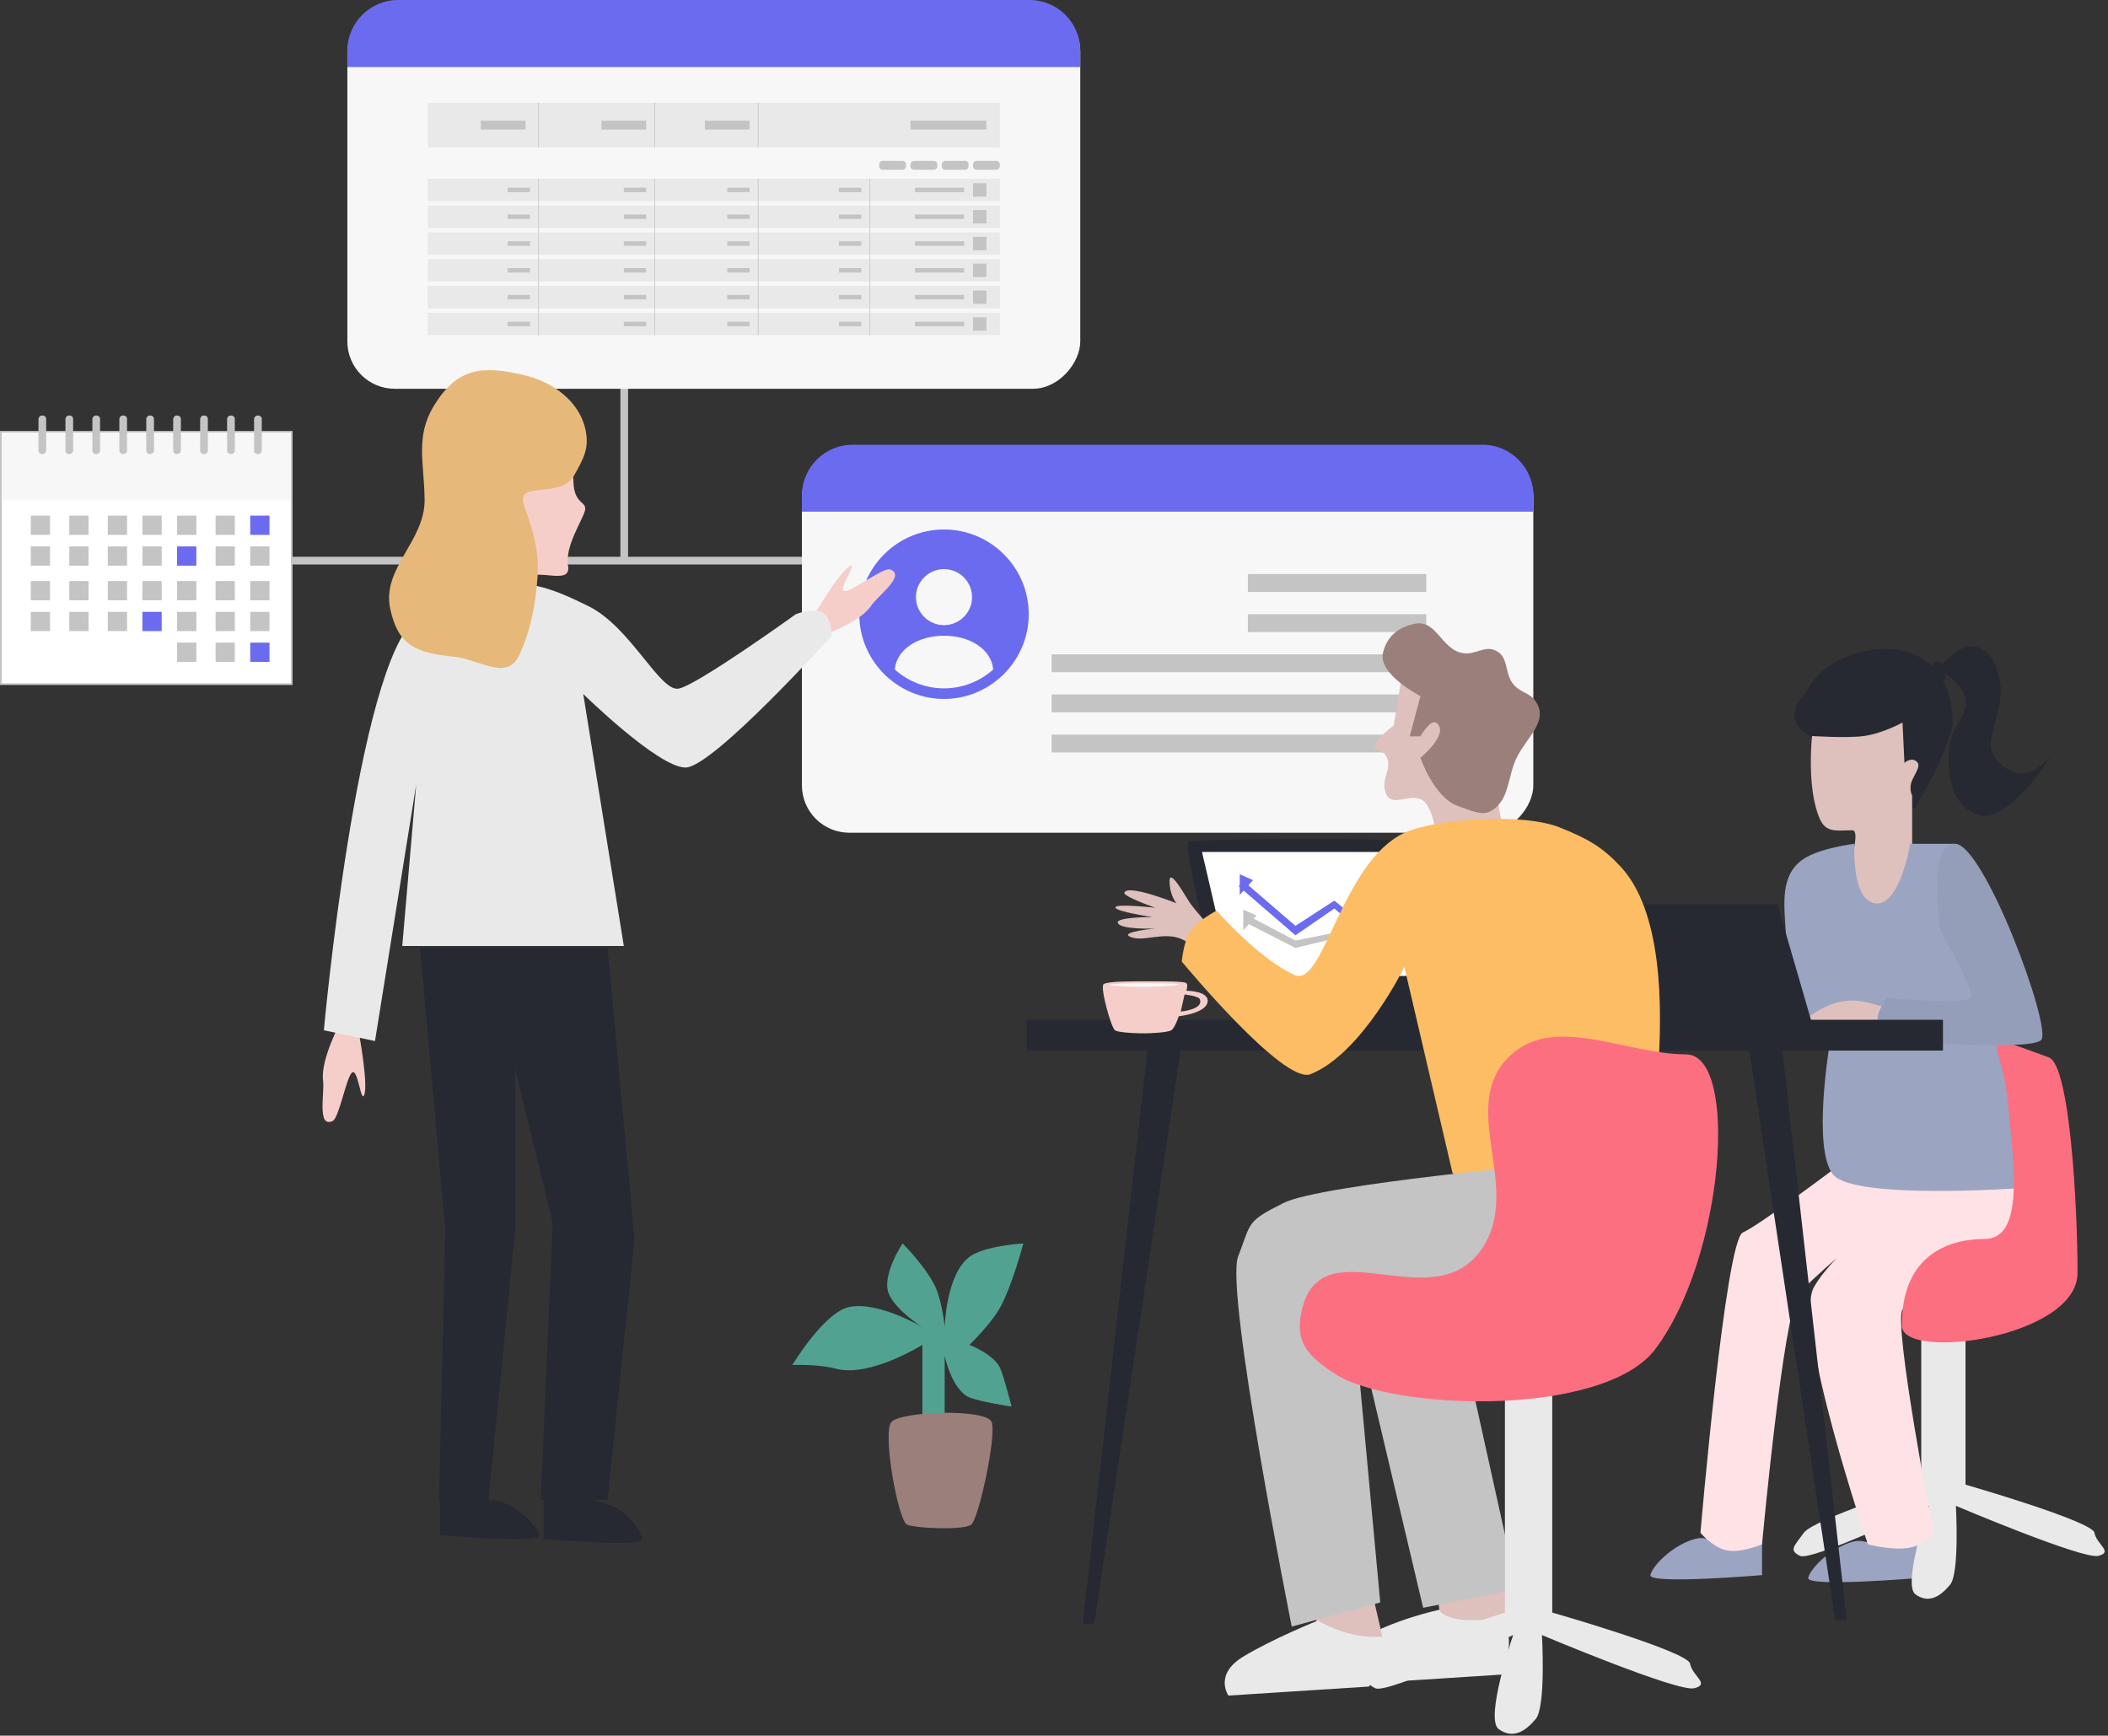 <svg width="623" height="513" viewBox="0 0 623 513" fill="none" xmlns="http://www.w3.org/2000/svg">
<rect x="0" y="0" width="623" height="513" fill="#333333" stroke="none"/>
<rect width="2.275" height="71.674" transform="matrix(-1 0 0 1 185.621 94.033)" fill="#C4C4C4"/>
<rect width="160.414" height="2.275" transform="matrix(-1 0 0 1 239.088 164.569)" fill="#C4C4C4"/>
<path d="M272.604 397.493V430.54L279.192 435.777V400.743C279.192 400.743 281.302 410.897 286.512 413.023C289.815 414.37 298.957 415.732 298.957 415.732C298.957 415.732 296.914 407.612 295.663 404.536C293.974 400.386 286.512 397.493 286.512 397.493C286.512 397.493 292.983 391.252 295.663 386.297C299.262 379.642 302.434 367.516 302.434 367.516C302.434 367.516 290.963 368.157 286.512 371.489C279.579 376.678 279.192 392.256 279.192 392.256C279.192 392.256 278.442 383.846 275.898 379.254C272.573 373.251 266.748 367.516 266.748 367.516C266.748 367.516 260.357 377.136 262.722 382.504C264.897 387.444 272.604 392.256 272.604 392.256C272.604 392.256 259.581 384.53 251.009 386.297C243.535 387.837 234.173 403.452 234.173 403.452C234.173 403.452 241.76 403.116 246.983 404.536C256.997 407.257 272.604 397.493 272.604 397.493Z" fill="#52A292"/>
<path d="M293.085 420.328C291.627 416.246 266.074 417.088 263.411 420.328C260.748 423.567 265.44 449.547 268.103 450.648C270.766 451.749 284.716 452.332 286.998 450.648C289.281 448.963 294.544 424.409 293.085 420.328Z" fill="#9B7F7B"/>
<rect width="216.161" height="113.353" rx="14" transform="matrix(-1 0 0 1 453.159 132.771)" fill="#F7F7F7"/>
<path d="M453.159 146.454C453.159 138.17 446.443 131.454 438.159 131.454H251.998C243.714 131.454 236.998 138.17 236.998 146.454V151.225H453.159V146.454Z" fill="#6B6BF0"/>
<rect width="110.716" height="5.272" transform="matrix(-1 0 0 1 421.525 193.402)" fill="#C4C4C4"/>
<rect width="110.716" height="5.272" transform="matrix(-1 0 0 1 421.525 205.266)" fill="#C4C4C4"/>
<rect width="110.716" height="5.272" transform="matrix(-1 0 0 1 421.525 217.127)" fill="#C4C4C4"/>
<g clip-path="url(#clip0)">
<path fill-rule="evenodd" clip-rule="evenodd" d="M253.948 181.54C253.948 167.732 265.181 156.497 278.991 156.497C292.8 156.497 304.034 167.732 304.034 181.54C304.034 188.601 301.084 194.977 296.367 199.534C296.257 199.678 296.126 199.794 295.973 199.893C291.504 204.031 285.547 206.583 278.991 206.583C272.434 206.583 266.477 204.031 262.009 199.893C261.855 199.794 261.725 199.678 261.614 199.534C256.897 194.977 253.948 188.601 253.948 181.54ZM287.283 176.491C287.283 171.927 283.564 168.214 278.991 168.214C274.417 168.214 270.698 171.927 270.698 176.491C270.698 181.055 274.417 184.768 278.991 184.768C283.564 184.768 287.283 181.055 287.283 176.491ZM278.991 187.899C286.979 187.899 293.064 192.146 293.535 197.885C289.661 201.336 284.575 203.453 278.991 203.453C273.407 203.453 268.32 201.336 264.447 197.885C264.917 192.146 271.003 187.899 278.991 187.899Z" fill="#6B6BF0"/>
</g>
<rect width="52.722" height="5.272" transform="matrix(-1 0 0 1 421.525 169.677)" fill="#C4C4C4"/>
<rect width="52.722" height="5.272" transform="matrix(-1 0 0 1 421.525 181.54)" fill="#C4C4C4"/>
<path d="M574.788 200.732C575.343 200.362 574.788 199.025 574.788 199.025C574.788 199.025 581.046 203.007 581.046 207.558C581.046 212.109 576.015 215.377 575.926 222.348C575.827 230.107 576.77 237.466 583.89 240.551C593.286 244.623 606.075 223.486 606.075 223.486C606.075 223.486 600.339 230.75 594.698 228.036C589.161 225.373 588.038 221.779 588.441 218.935C589.123 214.111 591.4 209.016 591.285 204.145C591.138 197.923 588.401 190.782 582.183 191.062C578.49 191.228 574.219 196.181 574.219 196.181C574.219 196.181 572.782 195.242 571.944 195.612C571.211 195.936 570.806 197.319 570.806 197.319L573.651 200.732C573.651 200.732 574.419 200.978 574.788 200.732Z" fill="#262932"/>
<path d="M577.067 213.239C577.067 219.414 567.965 235.424 567.965 235.424V226.323C567.965 226.323 571.528 224.065 570.81 221.772C570.094 219.489 566.259 207.551 566.259 207.551C566.259 207.551 558.977 208.678 556.02 205.844C551.931 201.925 549.194 200.725 549.194 200.725C549.194 200.725 540.092 204.859 540.092 209.257C540.092 213.239 530.151 211.861 534.404 203.569C539.116 194.38 554.148 189.614 563.983 192.761C573.17 195.7 577.067 204.138 577.067 213.239Z" fill="#262932"/>
<path d="M520.754 465.551V446.779L510.515 442.797C510.515 442.797 514.226 451.915 510.515 454.743C507.688 456.897 504.877 453.945 501.413 454.743C494.787 456.268 488.33 462.706 487.761 465.551C487.192 468.395 520.754 465.551 520.754 465.551Z" fill="#9BA4C0"/>
<path d="M567.395 466.377V447.605L557.156 443.623C557.156 443.623 560.866 452.742 557.156 455.569C554.328 457.723 551.518 454.772 548.054 455.569C541.427 457.094 534.971 463.533 534.402 466.377C533.833 469.221 567.395 466.377 567.395 466.377Z" fill="#9BA4C0"/>
<path d="M580.888 438.815V372.83L567.804 371.123V438.815C567.804 438.815 535.949 449.055 533.105 453.037C530.261 457.018 528.554 458.156 531.967 459.863C535.38 461.569 570.08 445.073 570.08 445.073C570.08 445.073 562.116 468.395 566.098 471.24C570.08 474.084 573.493 471.808 576.337 468.395C579.181 464.982 578.044 445.073 578.044 445.073C578.044 445.073 615.587 461 620.138 459.863C624.689 458.725 619.569 456.45 619 453.037C618.432 449.624 580.888 438.815 580.888 438.815Z" fill="#E9E9E9"/>
<path d="M530.988 214.123C531.74 215.502 533.832 216.967 533.832 216.967L565.687 239.152C565.687 239.152 569.796 232.442 570.807 228.344C572.048 223.313 572.079 217.596 571.945 212.416C571.782 206.127 567.953 198.057 562.274 195.351C555.857 192.292 550.358 198.022 543.502 199.901C539.761 200.927 536.407 201.55 533.832 204.452C531.22 207.397 529.103 210.667 530.988 214.123Z" fill="#262932"/>
<path d="M537.813 241.997C533.831 232.895 535.538 217.537 535.538 217.537C535.538 217.537 545.835 218.229 550.897 217.537C556.399 216.784 562.274 213.555 562.274 213.555L562.842 225.5C562.842 225.5 564.549 223.794 566.255 224.932C567.962 226.069 566.208 228.187 565.118 230.62C564.024 233.061 565.118 235.171 565.118 235.171V249.961V273.852H540.657C540.657 273.852 551.466 245.41 547.484 245.41C542.797 245.41 539.692 246.29 537.813 241.997Z" fill="#DEC0BD"/>
<path d="M515.066 364.297C509.946 366.573 502.551 453.037 502.551 453.037C502.551 453.037 505.986 457.158 509.946 458.156C514.308 459.256 520.754 456.45 520.754 456.45C520.754 456.45 527.012 388.189 531.562 382.5C533.296 380.333 537.835 376.186 542.791 371.881C540.136 374.639 537.74 377.556 536.113 380.403C529.856 391.353 552.041 456.45 552.041 456.45C552.041 456.45 558.298 458.156 563.418 457.588C569.15 456.951 571.382 453.037 571.382 453.037C571.382 453.037 559.436 391.033 562.28 387.051C565.124 383.069 603.237 374.536 603.237 374.536L600.393 344.388H543.508C543.508 344.388 520.186 362.022 515.066 364.297Z" fill="#FFE2E6"/>
<path d="M554.316 267.026C561.558 267.737 564.555 249.392 564.555 249.392H577.639L592.997 309.12L596.41 351.215C596.41 351.215 548.059 354.628 541.801 347.233C535.544 339.838 540.664 309.12 540.664 309.12H492.312V297.743C492.312 297.743 512.187 300.736 521.892 294.33C535.797 285.153 519.35 261.601 533.838 253.374C538.853 250.525 548.059 249.392 548.059 249.392C548.059 249.392 547.044 266.311 554.316 267.026Z" fill="#9BA4C0"/>
<path d="M561.664 297.119C561.757 296.84 561.664 296.596 561.664 296.596V297.119C561.429 297.816 560.023 298.731 553.05 296.596C543.288 293.607 536.971 299.093 533.526 301.15C530.08 303.207 561.664 304.825 561.664 304.825V297.119Z" fill="#DEC0BD"/>
<path d="M614 376.202C614 356.901 611.768 314.806 605.51 312.531C582.497 304.163 591.517 306.47 593.334 325.242C595.151 344.014 598.454 366.199 586.508 366.199C577.112 366.199 562.048 369.984 562.048 391.797C562.048 402.408 614 395.502 614 376.202Z" fill="#FC6F81"/>
<path d="M603.24 307.414C606.653 304.001 586.175 248.823 577.642 249.392C569.109 249.961 573.66 275.559 573.66 275.559C573.66 275.559 583.899 292.624 582.193 294.9C580.486 297.175 557.732 294.9 557.732 294.9C557.732 294.9 554.888 298.473 554.888 301.157C554.888 303.841 557.732 307.414 557.732 307.414C557.732 307.414 599.827 310.827 603.24 307.414Z" fill="#959EB8"/>
<path d="M535.544 302.551L525.305 267.282H482.642L490.606 302.551H535.544Z" fill="#262932"/>
<path d="M545.784 478.888L526.444 307.683L515.636 301.409L542.371 478.888H545.784Z" fill="#262932"/>
<path d="M319.957 480.028L339.298 308.823L350.106 302.549L323.37 480.028H319.957Z" fill="#262932"/>
<rect x="303.457" y="301.409" width="270.77" height="9.101" fill="#262932"/>
<path d="M370.055 301.953C368.313 300.646 360.472 292.323 360.472 292.323L421.455 291.888L444.542 301.082C444.542 301.082 371.798 303.26 370.055 301.953Z" fill="#262932"/>
<path d="M351.326 248.763C353.504 247.892 411.002 247.456 414.922 248.763C418.843 250.07 421.456 291.887 421.456 291.887L360.473 292.322C360.473 292.322 349.148 249.634 351.326 248.763Z" fill="#262932"/>
<path d="M417.966 288.402L411.868 251.812H355.241L363.952 289.274L417.966 288.402Z" fill="white"/>
<path d="M394.358 266.195L407.948 277.378V280.174L394.358 268.524L382.858 276.446L366.131 262.001L367.177 260.137L382.858 273.65L394.358 266.195Z" fill="#6B6BF0"/>
<path d="M366.398 264.493L370.318 260.137L366.398 258.395V264.493Z" fill="#6B6BF0"/>
<path d="M394.445 275.676L407.948 277.377L408.384 279.738L394.445 277.377L382.858 280.173L368.309 272.768L369.355 270.904L382.858 278.006L394.445 275.676Z" fill="#C4C4C4"/>
<path d="M367.438 274.946L371.358 270.59L367.438 268.848V274.946Z" fill="#C4C4C4"/>
<path d="M425.425 482.034C426.243 477.99 424.021 466.596 424.021 466.596L444.378 464.911L445.963 482.034C445.963 482.034 424.606 486.078 425.425 482.034Z" fill="#DEC0BD"/>
<path d="M443.914 494.942C443.914 494.942 450.975 477.696 438.87 478.711C426.764 479.725 425.355 475.794 425.355 475.794C425.355 475.794 411.631 478.711 401.543 484.797C391.455 490.884 396.499 497.985 396.499 497.985L443.914 494.942Z" fill="#E9E9E9"/>
<path d="M411.88 214.466L414.257 200.2L441.204 229.525L445.167 250.131L424.561 254.094C424.561 254.094 425.268 242.285 421.391 237.45C417.9 233.097 411.405 239.525 409.502 234.28C407.933 229.955 411.919 227.1 409.502 223.184C408.461 221.498 406.551 222.776 406.332 220.807C406.09 218.631 411.88 214.466 411.88 214.466Z" fill="#DEC0BD"/>
<path d="M408.708 193.067C407.339 199.36 419.804 205.748 419.804 205.748L416.633 217.636H419.804C419.804 217.636 422.816 212.279 424.559 213.673C428.522 216.843 419.804 223.976 419.804 223.976C419.804 223.976 423.775 235.724 430.899 238.242C434.985 239.686 438.032 241.099 440.41 239.827C445.681 237.007 445.466 231.167 447.543 225.561C450.162 218.494 458.093 213.585 453.883 207.333C452.155 204.765 449.659 204.836 447.543 202.577C444.418 199.243 446.148 194.181 441.995 192.274C438.608 190.719 436.173 193.6 432.484 193.067C426.022 192.132 424.626 183.094 418.218 184.349C413.274 185.317 409.779 188.144 408.708 193.067Z" fill="#9B7F7B"/>
<path d="M389.694 483.142C389.694 479.179 386.524 471.254 386.524 471.254L404.753 467.291L409.508 487.897C409.508 487.897 389.694 487.105 389.694 483.142Z" fill="#DEC0BD"/>
<path d="M404.544 498.491C404.544 498.491 419.306 482.831 408.713 483.718C398.121 484.606 389.538 478.963 389.538 478.963C389.538 478.963 376.297 484.289 367.469 489.615C358.642 494.941 363.056 501.154 363.056 501.154L404.544 498.491Z" fill="#E9E9E9"/>
<path d="M351.14 266.043C353.336 269.671 360.756 277.195 360.756 277.195L356.793 283.682C356.793 283.682 352.842 279.29 349.502 277.689C344.067 275.085 337.638 278.708 333.89 276.825C331.019 275.382 341.396 274.445 341.396 274.445C341.396 274.445 330.858 274.864 330.348 272.717C329.944 271.017 340.589 271.047 340.589 271.047C340.589 271.047 329.65 269.444 329.644 268.206C329.638 266.967 341.404 268.298 341.404 268.298C341.404 268.298 331.967 264.959 332.286 263.881C333.1 261.131 347.692 266.97 347.692 266.97C347.692 266.97 345.655 264.655 345.655 260.433C345.654 257.262 348.46 261.614 351.14 266.043Z" fill="#DEC0BD"/>
<path d="M382.552 288.173C391.27 292.135 396.28 254.996 415.046 246.167C423.764 242.066 449.919 240.095 461.014 244.582C468.893 247.768 473.536 250.173 479.243 256.47C502.227 281.832 483.207 361.88 483.207 361.88L429.312 346.821L415.046 285.795C415.046 285.795 402.581 311.387 387.307 317.497C379.382 320.667 349.265 284.21 349.265 284.21C349.265 284.21 349.761 278.477 351.642 275.492C353.755 272.138 359.568 269.151 359.568 269.151C359.568 269.151 371.945 283.351 382.552 288.173Z" fill="#FDBD64"/>
<path d="M381.765 480.763C381.765 480.763 361.951 381.694 365.913 371.391C369.876 361.088 368.292 361.087 379.387 355.54C390.483 349.993 461.812 343.651 461.812 343.651L451.509 375.353L428.526 380.109L448.339 469.668L420.6 475.215L399.994 388.035L407.919 473.63L381.765 480.763Z" fill="#C4C4C4"/>
<path d="M458.753 476.618V406.479L444.767 404.665V476.618C444.767 476.618 410.714 487.501 407.673 491.734C404.633 495.966 402.808 497.176 406.457 498.99C410.106 500.804 447.199 483.269 447.199 483.269C447.199 483.269 438.686 508.059 442.942 511.083C447.199 514.106 450.848 511.687 453.888 508.059C456.929 504.432 455.712 483.269 455.712 483.269C455.712 483.269 495.847 500.199 500.711 498.99C505.576 497.78 500.103 495.362 499.495 491.734C498.887 488.106 458.753 476.618 458.753 476.618Z" fill="#E9E9E9"/>
<path d="M489.183 398.783C509.631 371.656 514.041 311.632 498.278 311.632C480.699 311.632 459.853 299.861 446.743 311.632C429.952 326.707 450.712 351.098 437.648 369.53C423.313 389.756 391.068 362.546 384.901 386.594C382.401 396.342 386.177 400.653 394.602 406.097C411.578 417.067 474.024 418.895 489.183 398.783Z" fill="#FC6F81"/>
<path fill-rule="evenodd" clip-rule="evenodd" d="M350.626 292.83C350.626 292.83 351.195 291.152 350.626 290.594C350.075 290.052 344.431 290.043 340.22 290.036C340.085 290.035 339.95 290.035 339.818 290.035C334.445 290.025 327.304 290.035 326.166 290.873C325.028 291.712 328.441 304.008 329.579 304.567C330.716 305.125 334.013 305.345 336.974 305.405C340.587 305.479 344.938 305.126 346.075 304.567C347.213 304.008 348.35 300.375 348.35 300.375C348.35 300.375 356.314 299.537 356.883 296.183C357.451 292.83 350.626 292.83 350.626 292.83ZM350.091 293.945L348.953 298.975C348.953 298.975 355.78 298.416 354.605 295.342C354.227 294.353 350.091 293.945 350.091 293.945Z" fill="#F6CEC9"/>
<path d="M338.672 290.583C342.474 290.577 347.788 290.684 348.38 290.952C348.971 291.221 342.217 291.685 338.194 291.711C334.14 291.737 327.917 291.353 327.895 291.073C327.872 290.793 334.445 290.589 338.672 290.583Z" fill="#F7F7F7"/>
<rect width="216.605" height="113.586" rx="14" transform="matrix(-1 0 0 1 319.265 1.322)" fill="#F7F7F7"/>
<rect width="169.058" height="6.604" transform="matrix(-1 0 0 1 295.497 84.528)" fill="#E9E9E9"/>
<rect width="6.604" height="1.321" transform="matrix(-1 0 0 1 254.558 87.17)" fill="#C4C4C4"/>
<rect width="14.528" height="1.321" transform="matrix(-1 0 0 1 284.928 87.17)" fill="#C4C4C4"/>
<rect width="6.604" height="1.321" transform="matrix(-1 0 0 1 221.531 87.17)" fill="#C4C4C4"/>
<rect width="6.604" height="1.321" transform="matrix(-1 0 0 1 190.972 87.17)" fill="#C4C4C4"/>
<rect width="6.604" height="1.321" transform="matrix(-1 0 0 1 156.63 87.17)" fill="#C4C4C4"/>
<rect width="3.962" height="3.962" transform="matrix(-1 0 0 1 291.537 85.85)" fill="#C4C4C4"/>
<rect width="169.058" height="6.604" transform="matrix(-1 0 0 1 295.497 84.528)" fill="#E9E9E9"/>
<rect width="6.604" height="1.321" transform="matrix(-1 0 0 1 254.558 87.17)" fill="#C4C4C4"/>
<rect width="14.528" height="1.321" transform="matrix(-1 0 0 1 284.928 87.17)" fill="#C4C4C4"/>
<rect width="6.604" height="1.321" transform="matrix(-1 0 0 1 221.531 87.17)" fill="#C4C4C4"/>
<rect width="6.604" height="1.321" transform="matrix(-1 0 0 1 190.972 87.17)" fill="#C4C4C4"/>
<rect width="6.604" height="1.321" transform="matrix(-1 0 0 1 156.63 87.17)" fill="#C4C4C4"/>
<rect width="3.962" height="3.962" transform="matrix(-1 0 0 1 291.537 85.85)" fill="#C4C4C4"/>
<rect width="169.058" height="6.604" transform="matrix(-1 0 0 1 295.497 76.605)" fill="#E9E9E9"/>
<rect width="6.604" height="1.321" transform="matrix(-1 0 0 1 254.558 79.245)" fill="#C4C4C4"/>
<rect width="14.528" height="1.321" transform="matrix(-1 0 0 1 284.928 79.245)" fill="#C4C4C4"/>
<rect width="6.604" height="1.321" transform="matrix(-1 0 0 1 221.531 79.245)" fill="#C4C4C4"/>
<rect width="6.604" height="1.321" transform="matrix(-1 0 0 1 190.972 79.245)" fill="#C4C4C4"/>
<rect width="6.604" height="1.321" transform="matrix(-1 0 0 1 156.63 79.245)" fill="#C4C4C4"/>
<rect width="3.962" height="3.962" transform="matrix(-1 0 0 1 291.537 77.924)" fill="#C4C4C4"/>
<rect width="169.058" height="6.604" transform="matrix(-1 0 0 1 295.497 68.681)" fill="#E9E9E9"/>
<rect width="6.604" height="1.321" transform="matrix(-1 0 0 1 254.558 71.323)" fill="#C4C4C4"/>
<rect width="14.528" height="1.321" transform="matrix(-1 0 0 1 284.928 71.323)" fill="#C4C4C4"/>
<rect width="6.604" height="1.321" transform="matrix(-1 0 0 1 221.531 71.323)" fill="#C4C4C4"/>
<rect width="6.604" height="1.321" transform="matrix(-1 0 0 1 190.972 71.324)" fill="#C4C4C4"/>
<rect width="6.604" height="1.321" transform="matrix(-1 0 0 1 156.63 71.324)" fill="#C4C4C4"/>
<rect width="3.962" height="3.962" transform="matrix(-1 0 0 1 291.537 70.001)" fill="#C4C4C4"/>
<rect width="169.058" height="6.604" transform="matrix(-1 0 0 1 295.497 60.757)" fill="#E9E9E9"/>
<rect width="6.604" height="1.321" transform="matrix(-1 0 0 1 254.558 63.399)" fill="#C4C4C4"/>
<rect width="14.528" height="1.321" transform="matrix(-1 0 0 1 284.928 63.399)" fill="#C4C4C4"/>
<rect width="6.604" height="1.321" transform="matrix(-1 0 0 1 221.531 63.399)" fill="#C4C4C4"/>
<rect width="6.604" height="1.321" transform="matrix(-1 0 0 1 190.972 63.399)" fill="#C4C4C4"/>
<rect width="6.604" height="1.321" transform="matrix(-1 0 0 1 156.63 63.399)" fill="#C4C4C4"/>
<rect width="3.962" height="3.962" transform="matrix(-1 0 0 1 291.537 62.078)" fill="#C4C4C4"/>
<rect width="169.058" height="6.604" transform="matrix(-1 0 0 1 295.497 52.831)" fill="#E9E9E9"/>
<rect width="6.604" height="1.321" transform="matrix(-1 0 0 1 254.558 55.474)" fill="#C4C4C4"/>
<rect width="14.528" height="1.321" transform="matrix(-1 0 0 1 284.928 55.474)" fill="#C4C4C4"/>
<rect width="6.604" height="1.321" transform="matrix(-1 0 0 1 221.531 55.474)" fill="#C4C4C4"/>
<rect width="6.604" height="1.321" transform="matrix(-1 0 0 1 190.972 55.474)" fill="#C4C4C4"/>
<rect width="6.604" height="1.321" transform="matrix(-1 0 0 1 156.63 55.474)" fill="#C4C4C4"/>
<rect width="3.962" height="3.962" transform="matrix(-1 0 0 1 291.537 54.151)" fill="#C4C4C4"/>
<rect width="169.058" height="6.604" transform="matrix(-1 0 0 1 295.497 92.453)" fill="#E9E9E9"/>
<rect width="6.604" height="1.321" transform="matrix(-1 0 0 1 254.558 95.096)" fill="#C4C4C4"/>
<rect width="14.528" height="1.321" transform="matrix(-1 0 0 1 284.928 95.096)" fill="#C4C4C4"/>
<rect width="6.604" height="1.321" transform="matrix(-1 0 0 1 221.531 95.096)" fill="#C4C4C4"/>
<rect width="6.604" height="1.321" transform="matrix(-1 0 0 1 190.972 95.096)" fill="#C4C4C4"/>
<rect width="6.604" height="1.321" transform="matrix(-1 0 0 1 156.63 95.096)" fill="#C4C4C4"/>
<rect width="3.962" height="3.962" transform="matrix(-1 0 0 1 291.537 93.773)" fill="#C4C4C4"/>
<line y1="-0.1" x2="46.227" y2="-0.1" transform="matrix(0 1 1 0 257.186 52.831)" stroke="#C4C4C4" stroke-width="0.2"/>
<line y1="-0.1" x2="46.227" y2="-0.1" transform="matrix(0 1 1 0 224.17 52.831)" stroke="#C4C4C4" stroke-width="0.2"/>
<line y1="-0.1" x2="46.227" y2="-0.1" transform="matrix(0 1 1 0 193.611 52.831)" stroke="#C4C4C4" stroke-width="0.2"/>
<line y1="-0.1" x2="46.227" y2="-0.1" transform="matrix(0 1 1 0 159.269 52.831)" stroke="#C4C4C4" stroke-width="0.2"/>
<rect width="7.925" height="2.642" rx="1" transform="matrix(-1 0 0 1 267.755 47.549)" fill="#C4C4C4"/>
<rect width="7.925" height="2.642" rx="1" transform="matrix(-1 0 0 1 277.002 47.549)" fill="#C4C4C4"/>
<rect width="7.925" height="2.642" rx="1" transform="matrix(-1 0 0 1 286.249 47.549)" fill="#C4C4C4"/>
<rect width="7.925" height="2.642" rx="1" transform="matrix(-1 0 0 1 295.495 47.549)" fill="#C4C4C4"/>
<rect width="169.058" height="13.208" transform="matrix(-1 0 0 1 295.495 30.377)" fill="#E9E9E9"/>
<line y1="-0.1" x2="13.208" y2="-0.1" transform="matrix(0 1 1 0 159.259 30.377)" stroke="#C4C4C4" stroke-width="0.2"/>
<line y1="-0.1" x2="13.208" y2="-0.1" transform="matrix(0 1 1 0 193.604 30.377)" stroke="#C4C4C4" stroke-width="0.2"/>
<line y1="-0.1" x2="13.208" y2="-0.1" transform="matrix(0 1 1 0 224.164 30.377)" stroke="#C4C4C4" stroke-width="0.2"/>
<rect width="13.208" height="2.642" transform="matrix(-1 0 0 1 221.529 35.661)" fill="#C4C4C4"/>
<rect width="22.453" height="2.642" transform="matrix(-1 0 0 1 291.531 35.661)" fill="#C4C4C4"/>
<rect width="13.208" height="2.642" transform="matrix(-1 0 0 1 190.974 35.661)" fill="#C4C4C4"/>
<rect width="13.208" height="2.642" transform="matrix(-1 0 0 1 155.309 35.661)" fill="#C4C4C4"/>
<path d="M319.266 15C319.266 6.716 312.55 0 304.266 0H117.661C109.376 0 102.661 6.716 102.661 15V19.811H319.266V15Z" fill="#6B6BF0"/>
<path d="M107.692 323.486C108.813 320.066 106.04 305.125 106.04 305.125L100.778 301.776C100.778 301.776 94.67 313.19 95.477 319.315C95.981 323.138 93.64 333.503 98.318 331.326C100.161 330.469 102.264 318.954 103.92 317.126C105.766 315.087 106.665 326.62 107.692 323.486Z" fill="#F6CEC9"/>
<path d="M251.122 167.33C248.089 169.032 240.454 181.962 240.454 181.962L242.141 188.186C242.141 188.186 253.999 184.205 257.369 179.141C259.474 175.98 267.892 170.067 263.059 168.308C261.155 167.615 252.166 174.541 249.77 174.693C247.099 174.862 253.901 165.771 251.122 167.33Z" fill="#F6CEC9"/>
<path d="M130.07 453.71V436.213L139.136 432.501C139.136 432.501 135.851 438.879 139.136 441.515C141.64 443.523 144.128 442.893 147.196 443.636C153.063 445.057 158.781 451.059 159.284 453.71C159.788 456.361 130.07 453.71 130.07 453.71Z" fill="#262932"/>
<path d="M160.649 454.847V437.35L169.715 433.639C169.715 433.639 169.519 438.967 172.804 441.602C175.308 443.61 175.995 443.704 179.062 444.447C184.93 445.868 189.36 452.196 189.863 454.847C190.367 457.499 160.649 454.847 160.649 454.847Z" fill="#262932"/>
<path d="M159.815 443.309H179.55L187.518 366.271L179.55 280.129H124.144L131.608 363.62L129.756 443.309H144.363L152.26 363.62V315.901L163.341 361.499L159.815 443.309Z" fill="#262932"/>
<path d="M169.48 142.555C169.263 136.984 167.465 128.239 167.465 128.239L157.895 126.648C157.895 126.648 137.243 152.629 140.266 160.582C143.288 168.536 138.251 184.442 138.251 184.442H153.362C153.362 184.442 150.479 174.447 155.88 170.657C159.481 168.13 168.886 173.024 167.878 167.192C166.871 161.36 172.412 153.406 172.915 150.755C173.419 148.104 169.736 149.13 169.48 142.555Z" fill="#F6CEC9"/>
<path d="M145.673 172.778C136.133 173.981 130.685 176.772 123.006 182.852C105.507 196.711 95.716 304.519 95.716 304.519L110.827 307.701L123.006 231.879L118.886 279.599H184.367L172.369 205.122C172.369 205.122 194.532 226.861 202.591 226.861C210.65 226.86 245.818 187.871 245.818 187.871C245.818 187.871 245.658 183.255 243.803 181.509C241.311 179.161 235.241 181.509 235.241 181.509C235.241 181.509 206.117 202.47 200.576 203.531C195.035 204.591 186.388 185.289 173.88 179.141C163.673 174.123 156.858 171.368 145.673 172.778Z" fill="#E9E9E9"/>
<path d="M125.491 147.723C125.385 136.755 122.63 128.992 128.32 119.794C135.233 108.617 142.536 107.949 154.916 110.88C163.304 112.865 171.185 118.507 173.023 126.925C174.198 132.301 172.646 135.303 169.628 140.592C165.531 147.773 152.054 141.694 154.916 149.506C157.745 157.232 159.348 163.173 158.877 170.305C158.337 178.461 156.798 186.816 153.218 194.075C149.714 201.181 141.562 194.854 133.979 194.075C123.148 192.963 117.636 190.976 115.305 179.813C112.833 167.971 125.608 159.846 125.491 147.723Z" fill="#E6B97A"/>
<rect x="-0.25" y="0.25" width="85.964" height="74.587" transform="matrix(-1 0 0 1 85.968 127.37)" fill="white" stroke="#C4C4C4" stroke-width="0.5"/>
<rect width="5.688" height="5.688" transform="matrix(-1 0 0 1 79.642 152.401)" fill="#6B6BF0"/>
<rect width="5.688" height="5.688" transform="matrix(-1 0 0 1 69.404 152.401)" fill="#C4C4C4"/>
<rect width="5.688" height="5.688" transform="matrix(-1 0 0 1 58.025 152.401)" fill="#C4C4C4"/>
<rect width="5.688" height="5.688" transform="matrix(-1 0 0 1 79.642 161.502)" fill="#C4C4C4"/>
<rect width="5.688" height="5.688" transform="matrix(-1 0 0 1 69.404 161.502)" fill="#C4C4C4"/>
<rect width="5.688" height="5.688" transform="matrix(-1 0 0 1 58.025 161.502)" fill="#6B6BF0"/>
<rect width="5.688" height="5.688" transform="matrix(-1 0 0 1 79.642 171.741)" fill="#C4C4C4"/>
<rect width="5.688" height="5.688" transform="matrix(-1 0 0 1 69.404 171.741)" fill="#C4C4C4"/>
<rect width="5.688" height="5.688" transform="matrix(-1 0 0 1 58.025 171.741)" fill="#C4C4C4"/>
<rect width="5.688" height="5.688" transform="matrix(-1 0 0 1 47.787 152.401)" fill="#C4C4C4"/>
<rect width="5.688" height="5.688" transform="matrix(-1 0 0 1 37.546 152.401)" fill="#C4C4C4"/>
<rect width="5.688" height="5.688" transform="matrix(-1 0 0 1 26.167 152.401)" fill="#C4C4C4"/>
<rect width="5.688" height="5.688" transform="matrix(-1 0 0 1 47.787 161.502)" fill="#C4C4C4"/>
<rect width="5.688" height="5.688" transform="matrix(-1 0 0 1 37.546 161.502)" fill="#C4C4C4"/>
<rect width="5.688" height="5.688" transform="matrix(-1 0 0 1 26.167 161.502)" fill="#C4C4C4"/>
<rect width="5.688" height="5.688" transform="matrix(-1 0 0 1 47.787 171.741)" fill="#C4C4C4"/>
<rect width="5.688" height="5.688" transform="matrix(-1 0 0 1 37.546 171.741)" fill="#C4C4C4"/>
<rect width="5.688" height="5.688" transform="matrix(-1 0 0 1 26.167 171.741)" fill="#C4C4C4"/>
<rect width="5.688" height="5.688" transform="matrix(-1 0 0 1 79.642 180.843)" fill="#C4C4C4"/>
<rect width="5.688" height="5.688" transform="matrix(-1 0 0 1 69.404 180.843)" fill="#C4C4C4"/>
<rect width="5.688" height="5.688" transform="matrix(-1 0 0 1 58.025 180.843)" fill="#C4C4C4"/>
<rect width="5.688" height="5.688" transform="matrix(-1 0 0 1 79.642 189.943)" fill="#6B6BF0"/>
<rect width="5.688" height="5.688" transform="matrix(-1 0 0 1 69.404 189.943)" fill="#C4C4C4"/>
<rect width="5.688" height="5.688" transform="matrix(-1 0 0 1 58.025 189.943)" fill="#C4C4C4"/>
<rect width="5.688" height="5.688" transform="matrix(-1 0 0 1 47.787 180.843)" fill="#6B6BF0"/>
<rect width="5.688" height="5.688" transform="matrix(-1 0 0 1 37.546 180.843)" fill="#C4C4C4"/>
<rect width="5.688" height="5.688" transform="matrix(-1 0 0 1 26.167 180.843)" fill="#C4C4C4"/>
<rect width="5.688" height="5.688" transform="matrix(-1 0 0 1 14.792 152.401)" fill="#C4C4C4"/>
<rect width="5.688" height="5.688" transform="matrix(-1 0 0 1 14.792 161.502)" fill="#C4C4C4"/>
<rect width="5.688" height="5.688" transform="matrix(-1 0 0 1 14.792 171.741)" fill="#C4C4C4"/>
<rect width="5.688" height="5.688" transform="matrix(-1 0 0 1 14.792 180.843)" fill="#C4C4C4"/>
<path d="M85.898 127.938H0.572V147.848H85.898V127.938Z" fill="#F7F7F7"/>
<rect width="2.275" height="11.377" rx="1" transform="matrix(-1 0 0 1 77.361 122.819)" fill="#C4C4C4"/>
<rect width="2.275" height="11.377" rx="1" transform="matrix(-1 0 0 1 69.393 122.819)" fill="#C4C4C4"/>
<rect width="2.275" height="11.377" rx="1" transform="matrix(-1 0 0 1 61.429 122.819)" fill="#C4C4C4"/>
<rect width="2.275" height="11.377" rx="1" transform="matrix(-1 0 0 1 53.462 122.819)" fill="#C4C4C4"/>
<rect width="2.275" height="11.377" rx="1" transform="matrix(-1 0 0 1 45.506 122.819)" fill="#C4C4C4"/>
<rect width="2.275" height="11.377" rx="1" transform="matrix(-1 0 0 1 37.547 122.819)" fill="#C4C4C4"/>
<rect width="2.275" height="11.377" rx="1" transform="matrix(-1 0 0 1 29.575 122.819)" fill="#C4C4C4"/>
<rect width="2.275" height="11.377" rx="1" transform="matrix(-1 0 0 1 21.616 122.819)" fill="#C4C4C4"/>
<rect width="2.275" height="11.377" rx="1" transform="matrix(-1 0 0 1 13.648 122.819)" fill="#C4C4C4"/>
<defs>
<clipPath id="clip0">
<rect width="50.086" height="50.086" transform="matrix(-1 0 0 1 304.034 156.497)" fill="white"/>
</clipPath>
</defs>
</svg>
